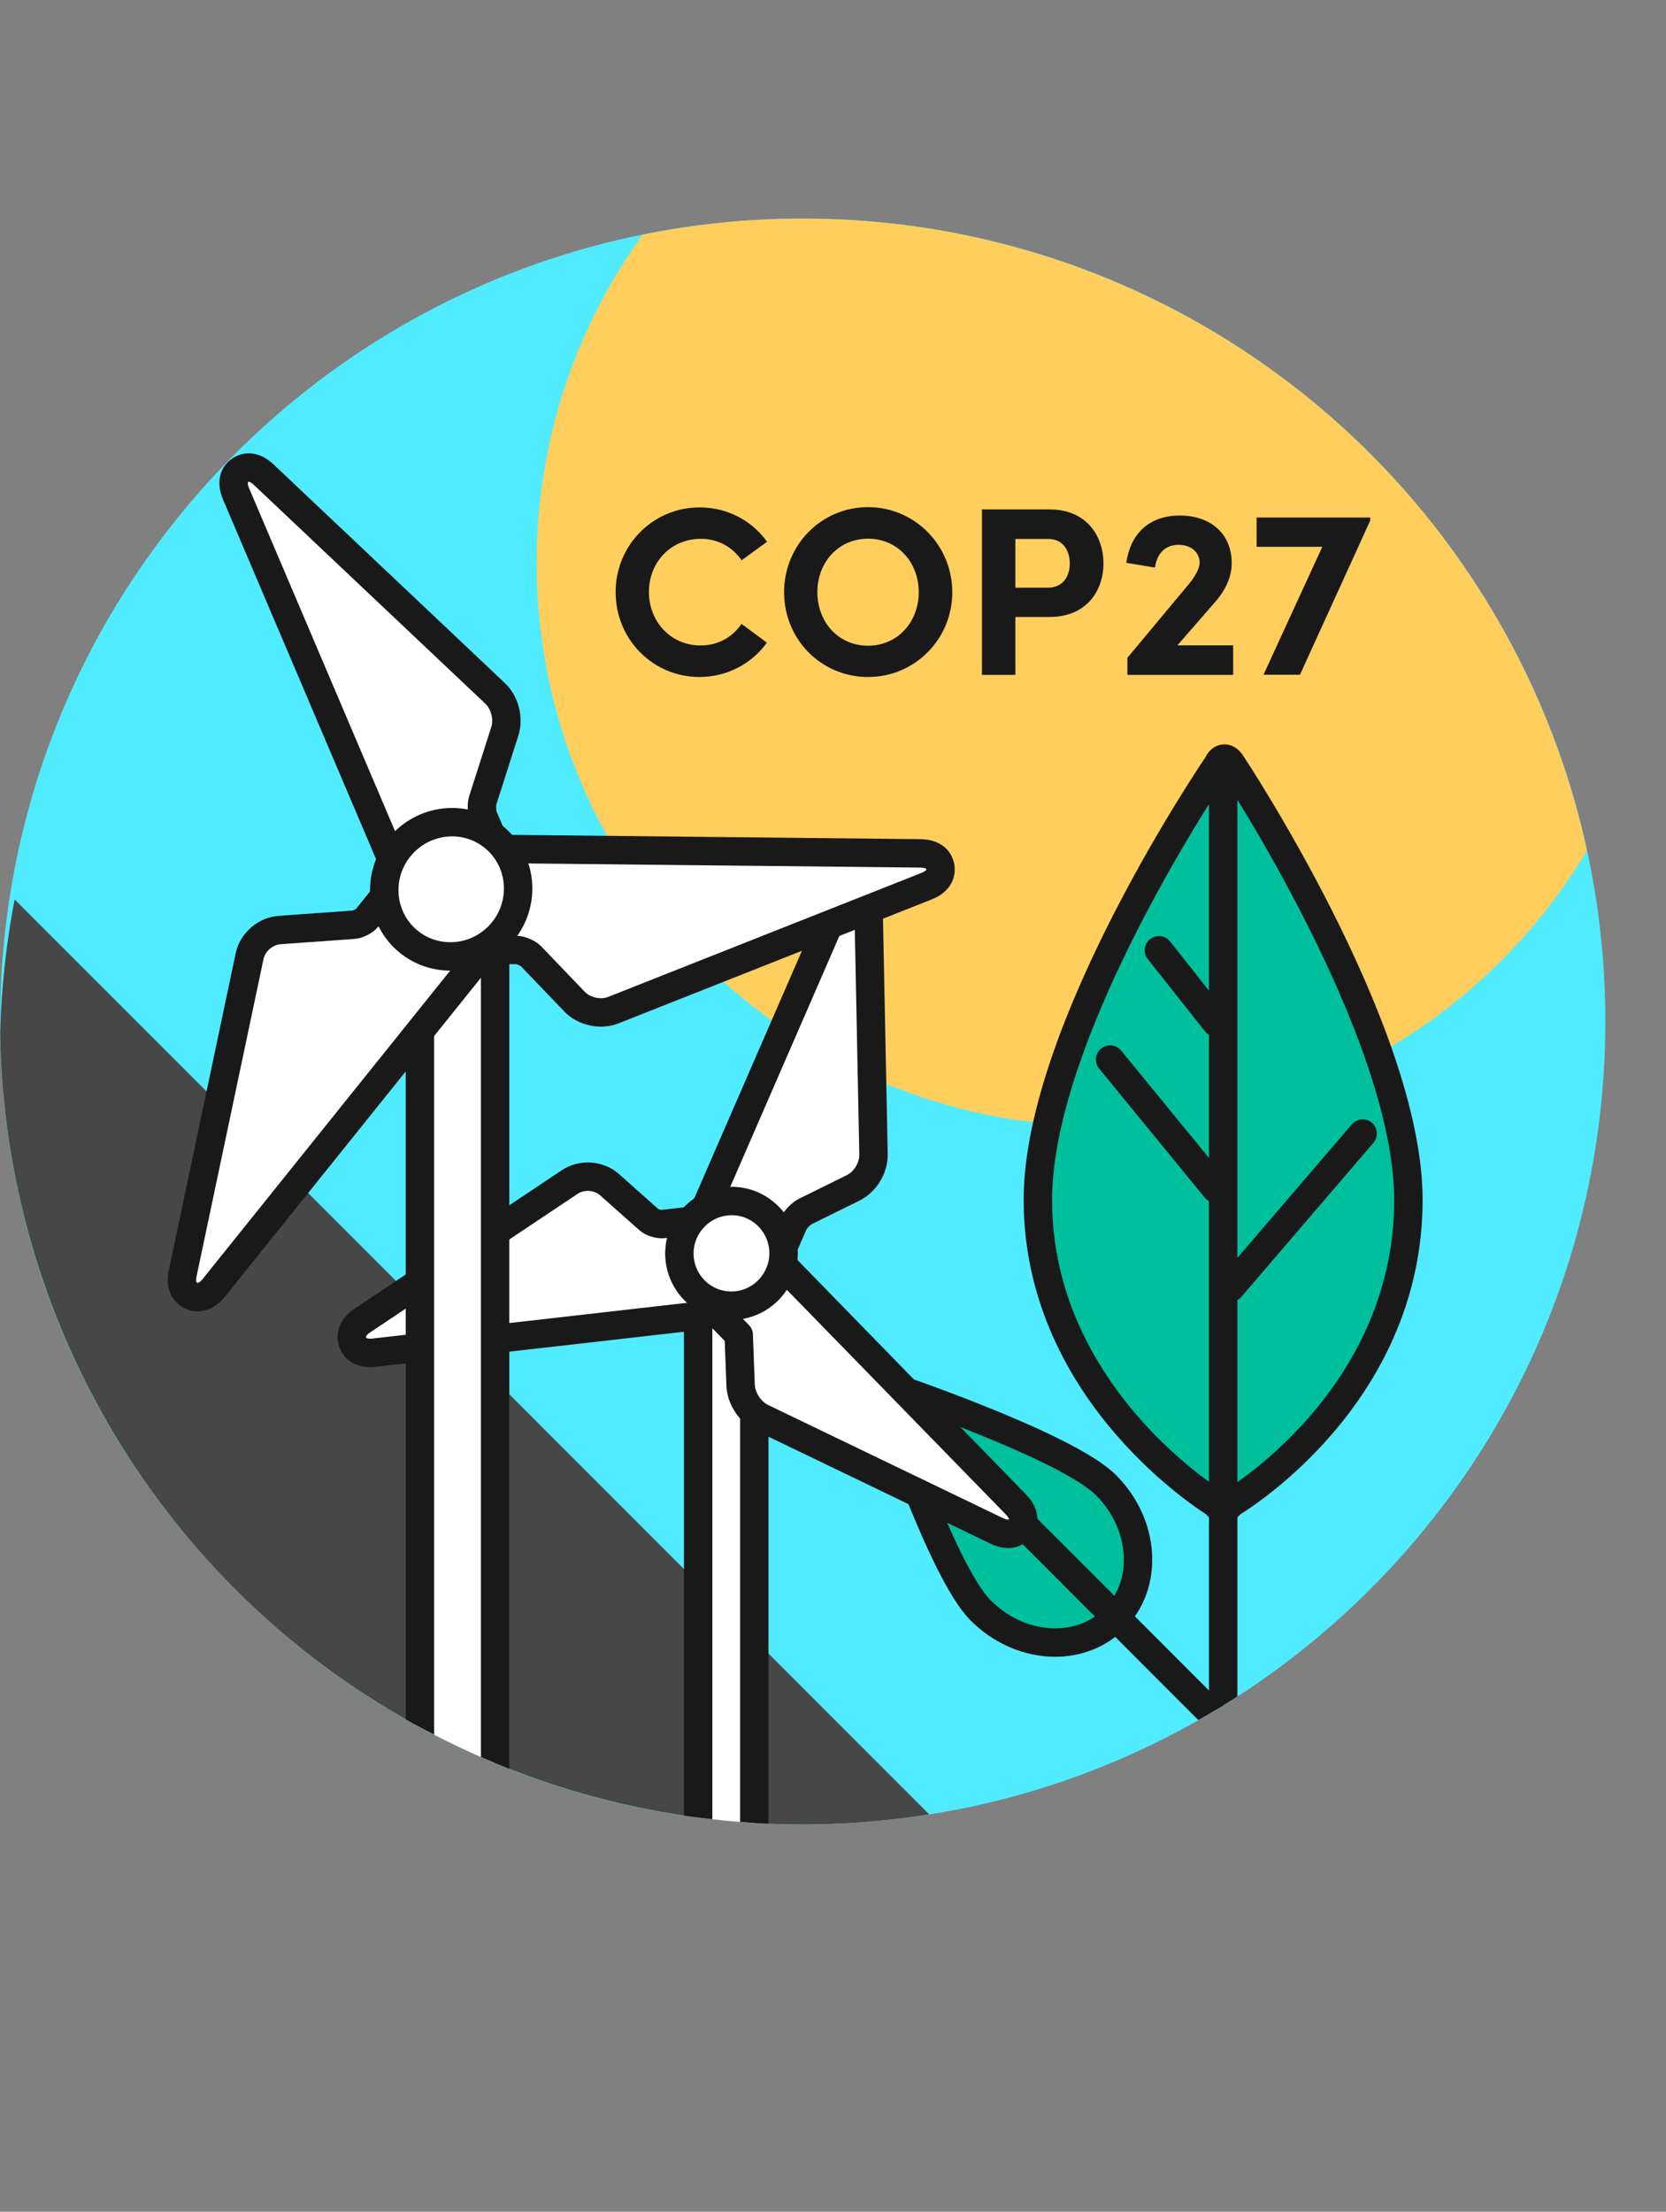 <?xml version="1.0" encoding="UTF-8"?>
<svg xmlns="http://www.w3.org/2000/svg" xmlns:xlink="http://www.w3.org/1999/xlink" id="uuid-a450b981-e555-403f-8b69-fafa8385d8e3" viewBox="0 0 1252.1 1661.58">
  <rect x="0" y="0" width="1252.1" height="1661.58" fill="#808080" stroke="none"/>
  <defs>
    <clipPath id="uuid-640e3f41-cf08-4377-9024-05b4d3cd2410">
      <circle cx="603.3" cy="767.4" r="603.2" style="fill:none;"></circle>
    </clipPath>
    <clipPath id="uuid-83c43012-b087-426b-984b-6b54f65592a7">
      <circle cx="603.3" cy="767.4" r="603.2" style="fill:none;"></circle>
    </clipPath>
    <clipPath id="uuid-0a7e1fbc-237a-425c-9b4e-7fc34534732d">
      <circle cx="603.3" cy="767.4" r="603.2" style="fill:none;"></circle>
    </clipPath>
    <clipPath id="uuid-442d06e8-4ea9-418b-b17d-65323c623884">
      <circle cx="603.3" cy="767.4" r="603.2" style="fill:none;"></circle>
    </clipPath>
    <clipPath id="uuid-f1093387-a7e8-44e7-be9a-5545845f6914">
      <circle cx="603.3" cy="767.4" r="603.2" style="fill:none;"></circle>
    </clipPath>
    <clipPath id="uuid-8bd0e055-067c-45d2-8305-684fba97e1b2">
      <circle cx="603.3" cy="767.4" r="603.2" style="fill:none;"></circle>
    </clipPath>
    <clipPath id="uuid-58cad070-f2af-477b-a6cb-52b5f4a3e021">
      <circle cx="603.3" cy="767.4" r="603.2" style="fill:none;"></circle>
    </clipPath>
    <clipPath id="uuid-6996a191-7b16-4e0f-9f2f-596aac737912">
      <circle cx="603.3" cy="767.4" r="603.2" style="fill:none;"></circle>
    </clipPath>
    <clipPath id="uuid-da751501-08e0-4230-a3e6-b292dd641156">
      <circle cx="603.3" cy="767.4" r="603.2" style="fill:none;"></circle>
    </clipPath>
    <clipPath id="uuid-20418d92-c43a-43b1-9f8a-e0ddbf240ab5">
      <circle cx="603.3" cy="767.4" r="603.2" style="fill:none;"></circle>
    </clipPath>
    <clipPath id="uuid-f2e680e9-acc3-4c41-9ed6-2c8f1e532398">
      <circle cx="603.3" cy="767.4" r="603.2" style="fill:none;"></circle>
    </clipPath>
    <clipPath id="uuid-b2b2cb04-62b0-46b3-a6d8-af7095491fe8">
      <circle cx="603.3" cy="767.4" r="603.2" style="fill:none;"></circle>
    </clipPath>
    <clipPath id="uuid-419a6066-5bb5-43df-9381-3a82828c964e">
      <circle cx="603.3" cy="767.4" r="603.2" style="fill:none;"></circle>
    </clipPath>
    <clipPath id="uuid-62ac2874-c8c7-4541-bad4-ba00e3d37448">
      <circle cx="603.3" cy="767.4" r="603.2" style="fill:none;"></circle>
    </clipPath>
    <clipPath id="uuid-2aa3591e-ae88-4fc5-9af4-88cec6f1034a">
      <circle cx="603.3" cy="767.4" r="603.2" style="fill:none;"></circle>
    </clipPath>
    <clipPath id="uuid-130f21aa-dbbf-439e-8644-99385364d420">
      <circle cx="603.3" cy="767.4" r="603.2" style="fill:none;"></circle>
    </clipPath>
    <clipPath id="uuid-6dd0ac9a-d686-47c4-a2e3-8e0200afc28f">
      <circle cx="603.3" cy="767.4" r="603.2" style="fill:none;"></circle>
    </clipPath>
    <clipPath id="uuid-1bef878b-aa04-44bf-a015-5473273f2db6">
      <circle cx="603.3" cy="767.4" r="603.2" style="fill:none;"></circle>
    </clipPath>
    <clipPath id="uuid-5ab2d9d4-ec80-48e5-8d95-3b01c19a5347">
      <circle cx="603.3" cy="767.4" r="603.2" style="fill:none;"></circle>
    </clipPath>
    <clipPath id="uuid-05834dbd-c796-4ea0-8eb6-e763604cb7c2">
      <circle cx="603.3" cy="767.4" r="603.2" style="fill:none;"></circle>
    </clipPath>
    <clipPath id="uuid-bdb3b1c4-6964-4e6f-a2ae-01910abe498d">
      <circle cx="603.3" cy="767.4" r="603.2" style="fill:none;"></circle>
    </clipPath>
    <clipPath id="uuid-8aef9b52-b35d-4c22-b1af-f9f365200f00">
      <circle cx="603.3" cy="767.4" r="603.2" style="fill:none;"></circle>
    </clipPath>
    <clipPath id="uuid-5e2dd8e7-2268-48d6-bc3c-de792958ac2e">
      <circle cx="603.3" cy="767.4" r="603.2" style="fill:none;"></circle>
    </clipPath>
    <clipPath id="uuid-6722d0c7-25cc-4ac1-95dd-4a8cbccd68e5">
      <circle cx="603.3" cy="767.4" r="603.2" style="fill:none;"></circle>
    </clipPath>
    <clipPath id="uuid-2af47b39-6d17-4cf9-b243-5c5b992eb14d">
      <circle cx="603.3" cy="767.4" r="603.2" style="fill:none;"></circle>
    </clipPath>
    <clipPath id="uuid-c7563606-37dd-4ca2-9ded-fdf5ebe44caf">
      <circle cx="603.3" cy="767.4" r="603.2" style="fill:none;"></circle>
    </clipPath>
    <clipPath id="uuid-0009e3fc-1325-46ae-920d-1f7b225ddc42">
      <circle cx="603.3" cy="767.4" r="603.2" style="fill:none;"></circle>
    </clipPath>
    <clipPath id="uuid-1e457761-e5bf-48f8-b4d3-a1d4b2d7716d">
      <circle cx="603.3" cy="767.4" r="603.2" style="fill:none;"></circle>
    </clipPath>
    <clipPath id="uuid-bf724ab2-859b-402a-8822-cd9eebe6d784">
      <circle cx="603.3" cy="767.4" r="603.2" style="fill:none;"></circle>
    </clipPath>
    <clipPath id="uuid-975da327-6254-4743-aec2-c39512f6ca19">
      <circle cx="603.3" cy="767.4" r="603.2" style="fill:none;"></circle>
    </clipPath>
    <clipPath id="uuid-8f110b19-60f8-4818-8643-84e290b1bf1d">
      <circle cx="603.3" cy="767.4" r="603.2" style="fill:none;"></circle>
    </clipPath>
  </defs>
  <g id="uuid-e2658315-adbd-493c-9c85-48b30dc3ebb4">
    <path d="m603.3,1370.6c333.1,0,603.2-270.1,603.2-603.2S936.4,164.2,603.3,164.2.1,434.2.1,767.4s270,603.2,603.2,603.2" style="fill:#51ebff;"></path>
    <g>
      <g style="clip-path:url(#uuid-640e3f41-cf08-4377-9024-05b4d3cd2410);">
        <path d="m717.6,1382.3L11,675.7c-7.1,37.1-11,75.3-11,114.4,0,333.1,270.1,603.2,603.2,603.2,39.2,0,77.4-3.9,114.4-11" style="fill:#474747;"></path>
      </g>
      <g style="clip-path:url(#uuid-83c43012-b087-426b-984b-6b54f65592a7);">
        <path d="m827.7,846.1c234.4,0,424.4-189.4,424.4-423.1S1062.1,0,827.7,0s-424.4,189.4-424.4,423.1,190,423,424.4,423" style="fill:#ffce5c;"></path>
      </g>
      <g style="clip-path:url(#uuid-0a7e1fbc-237a-425c-9b4e-7fc34534732d);">
        <path d="m837.5,1216.2c26-26,23.2-71-6.3-100.5s-161.6-74.1-161.6-74.1c-5.6-1.9-8.2.9-5.7,6.3,0,0,43.6,132.5,73.1,161.9,29.4,29.6,74.4,32.4,100.5,6.4" style="fill:#00bf9d;"></path>
      </g>
      <g style="clip-path:url(#uuid-442d06e8-4ea9-418b-b17d-65323c623884);">
        <path d="m837.5,1216.2c26-26,23.2-71-6.3-100.5s-161.6-74.1-161.6-74.1c-5.6-1.9-8.2.9-5.7,6.3,0,0,43.6,132.5,73.1,161.9,29.4,29.6,74.4,32.4,100.5,6.4Z" style="fill:none; stroke:#191919; stroke-linecap:round; stroke-linejoin:round; stroke-width:21.35px;"></path>
      </g>
      <g style="clip-path:url(#uuid-f1093387-a7e8-44e7-be9a-5545845f6914);">
        <path d="m545.8,937.1c-11.6,0-21.1,9.5-21.1,21.1v671.6c0,11.6,9.5,21.1,21.1,21.1s21.1-9.5,21.1-21.1v-671.6c0-11.6-9.5-21.1-21.1-21.1" style="fill:#fff;"></path>
      </g>
      <g style="clip-path:url(#uuid-8bd0e055-067c-45d2-8305-684fba97e1b2);">
        <path d="m545.8,937.1c-11.6,0-21.1,9.5-21.1,21.1v671.6c0,11.6,9.5,21.1,21.1,21.1s21.1-9.5,21.1-21.1v-671.6c0-11.6-9.5-21.1-21.1-21.1Z" style="fill:none; stroke:#191919; stroke-linecap:round; stroke-linejoin:round; stroke-width:21.35px;"></path>
      </g>
      <g style="clip-path:url(#uuid-58cad070-f2af-477b-a6cb-52b5f4a3e021);">
        <path d="m521.8,927c-2.3,5.4-2.3,11.4.1,16.6s7,9.1,12.6,10.8l32.1,9.7c5.2,1.6,10.7-1,12.9-6l16.8-38.7c1.3-3.1,5.8-7.7,8.8-9.2l36.1-17.8c9.1-4.5,15.5-15.1,15.3-25.2l-3.6-179.4c-.2-11.3-6.4-14.2-10-14.9s-10.4-.4-14.9,10l-106.2,244.1Z" style="fill:#fff;"></path>
      </g>
      <g style="clip-path:url(#uuid-6996a191-7b16-4e0f-9f2f-596aac737912);">
        <path d="m521.8,927c-2.3,5.4-2.3,11.4.1,16.6s7,9.1,12.6,10.8l32.1,9.7c5.2,1.6,10.7-1,12.9-6l16.8-38.7c1.3-3.1,5.8-7.7,8.8-9.2l36.1-17.8c9.1-4.5,15.5-15.1,15.3-25.2l-3.6-179.4c-.2-11.3-6.4-14.2-10-14.9s-10.4-.4-14.9,10l-106.2,244.1Z" style="fill:none; stroke:#191919; stroke-linecap:round; stroke-linejoin:round; stroke-width:21.35px;"></path>
      </g>
      <g style="clip-path:url(#uuid-da751501-08e0-4230-a3e6-b292dd641156);">
        <path d="m552.7,927.4l-22.6,17.5c-4.6,3.6-7.5,8.9-7.9,14.6s1.7,11.3,5.8,15.5c9.1,9.3,18.1,18.6,27.2,27.9.5,12.6.9,25.1,1.4,37.7.4,9.9,7.1,20.2,16,24.5l176.3,84.9c10.5,5,15.7.7,17.9-2.3,2.2-3,4.7-9.4-3.5-17.7l-196.5-201.5c-3.7-4-9.8-4.4-14.1-1.1" style="fill:#fff;"></path>
      </g>
      <g style="clip-path:url(#uuid-20418d92-c43a-43b1-9f8a-e0ddbf240ab5);">
        <path d="m552.7,927.4l-22.6,17.5c-4.6,3.6-7.5,8.9-7.9,14.6s1.7,11.3,5.8,15.5c9.1,9.3,18.1,18.6,27.2,27.9.5,12.6.9,25.1,1.4,37.7.4,9.9,7.1,20.2,16,24.5l176.3,84.9c10.5,5,15.7.7,17.9-2.3,2.2-3,4.7-9.4-3.5-17.7l-196.5-201.5c-3.7-4-9.8-4.4-14.1-1.1Z" style="fill:none; stroke:#191919; stroke-linecap:round; stroke-linejoin:round; stroke-width:21.35px;"></path>
      </g>
      <g style="clip-path:url(#uuid-f2e680e9-acc3-4c41-9ed6-2c8f1e532398);">
        <path d="m535.6,987.3c11.7-1.3,20.1-11.9,18.8-23.6l-4.4-39.2c-.3-2.8-1.7-5.4-4-7.2-2.2-1.8-5-2.6-7.9-2.3l-40.1,4.6c-2.9.3-8.1-1.3-10.3-3.3l-29.6-26.3c-8.1-7.2-20.9-8-29.9-2l-155.8,104c-9.6,6.4-8.3,13.6-7.3,16.4s4.6,9.1,16.1,7.8c84.9-9.6,169.7-19.2,254.4-28.9" style="fill:#fff;"></path>
      </g>
      <g style="clip-path:url(#uuid-b2b2cb04-62b0-46b3-a6d8-af7095491fe8);">
        <path d="m535.6,987.3c11.7-1.3,20.1-11.9,18.8-23.6l-4.4-39.2c-.3-2.8-1.7-5.4-4-7.2-2.2-1.8-5-2.6-7.9-2.3l-40.1,4.6c-2.9.3-8.1-1.3-10.3-3.3l-29.6-26.3c-8.1-7.2-20.9-8-29.9-2l-155.8,104c-9.6,6.4-8.3,13.6-7.3,16.4s4.6,9.1,16.1,7.8c84.9-9.6,169.7-19.2,254.4-28.9Z" style="fill:none; stroke:#191919; stroke-linecap:round; stroke-linejoin:round; stroke-width:21.35px;"></path>
      </g>
      <g style="clip-path:url(#uuid-419a6066-5bb5-43df-9381-3a82828c964e);">
        <path d="m553.8,980.7c21.4-2.3,37.1-21.7,34.9-43.2-1.1-10.5-6.2-19.9-14.3-26.5-8.1-6.6-18.3-9.6-28.7-8.5-21.4,2.3-37.1,21.7-34.9,43.2,1.1,10.5,6.2,19.9,14.3,26.5,8.2,6.6,18.3,9.6,28.7,8.5Z" style="fill:#fff;"></path>
      </g>
      <g style="clip-path:url(#uuid-62ac2874-c8c7-4541-bad4-ba00e3d37448);">
        <path d="m553.8,980.7c21.4-2.3,37.1-21.7,34.9-43.2-1.1-10.5-6.2-19.9-14.3-26.5-8.1-6.6-18.3-9.6-28.7-8.5-21.4,2.3-37.1,21.7-34.9,43.2,1.1,10.5,6.2,19.9,14.3,26.5,8.2,6.6,18.3,9.6,28.7,8.5Z" style="fill:none; stroke:#191919; stroke-linecap:round; stroke-linejoin:round; stroke-width:21.35px;"></path>
      </g>
      <g style="clip-path:url(#uuid-2aa3591e-ae88-4fc5-9af4-88cec6f1034a);">
        <path d="m337,673.6c-11.8,0-21.4,9.6-21.4,21.4v835.8c0,11.8,9.6,21.4,21.4,21.4h13.7c11.8,0,21.4-9.6,21.4-21.4v-835.9c0-11.8-9.6-21.4-21.4-21.4h-13.7v.1Z" style="fill:#fff;"></path>
      </g>
      <g style="clip-path:url(#uuid-130f21aa-dbbf-439e-8644-99385364d420);">
        <path d="m337,673.6c-11.8,0-21.4,9.6-21.4,21.4v835.8c0,11.8,9.6,21.4,21.4,21.4h13.7c11.8,0,21.4-9.6,21.4-21.4v-835.9c0-11.8-9.6-21.4-21.4-21.4h-13.7v.1Z" style="fill:none; stroke:#191919; stroke-linecap:round; stroke-linejoin:round; stroke-width:21.35px;"></path>
      </g>
      <g style="clip-path:url(#uuid-6dd0ac9a-d686-47c4-a2e3-8e0200afc28f);">
        <path d="m313,689.5c2.3,5.3,6.6,9.4,11.9,11.4,5.3,1.9,11.3,1.6,16.4-1l29.9-15.1c10.3-5.2,14.9-17.7,10.3-28.3l-18.1-42.6c-1.3-3.1-1.6-9.4-.6-12.6l16.6-51.9c3.1-9.6,0-21.6-7.3-28.5l-173.9-164.3c-8.3-7.8-14.6-5.4-17.7-3.3-3.1,2.1-7.5,7.3-3.1,17.7l135.6,318.5Z" style="fill:#fff;"></path>
      </g>
      <g style="clip-path:url(#uuid-1bef878b-aa04-44bf-a015-5473273f2db6);">
        <path d="m313,689.5c2.3,5.3,6.6,9.4,11.9,11.4,5.3,1.9,11.3,1.6,16.4-1l29.9-15.1c10.3-5.2,14.9-17.7,10.3-28.3l-18.1-42.6c-1.3-3.1-1.6-9.4-.6-12.6l16.6-51.9c3.1-9.6,0-21.6-7.3-28.5l-173.9-164.3c-8.3-7.8-14.6-5.4-17.7-3.3-3.1,2.1-7.5,7.3-3.1,17.7l135.6,318.5Z" style="fill:none; stroke:#191919; stroke-linecap:round; stroke-linejoin:round; stroke-width:21.35px;"></path>
      </g>
      <g style="clip-path:url(#uuid-5ab2d9d4-ec80-48e5-8d95-3b01c19a5347);">
        <path d="m349.5,637.5c-11.4-.1-21.3,8.6-22.6,19.9l-3.9,33.2c-.7,5.8,1.1,11.6,4.8,15.8,3.8,4.3,9.3,6.7,15.1,6.8l45.5.5c3,0,8.4,2.4,10.5,4.5l33,34.4c7,7.3,19.5,10.1,29,6.3l235.3-93.1c10.7-4.2,11.1-11,10.5-14.7-.7-3.7-3.5-9.8-15-10l-342.2-3.6Z" style="fill:#fff;"></path>
      </g>
      <g style="clip-path:url(#uuid-05834dbd-c796-4ea0-8eb6-e763604cb7c2);">
        <path d="m349.5,637.5c-11.4-.1-21.3,8.6-22.6,19.9l-3.9,33.2c-.7,5.8,1.1,11.6,4.8,15.8,3.8,4.3,9.3,6.7,15.1,6.8l45.5.5c3,0,8.4,2.4,10.5,4.5l33,34.4c7,7.3,19.5,10.1,29,6.3l235.3-93.1c10.7-4.2,11.1-11,10.5-14.7-.7-3.7-3.5-9.8-15-10l-342.2-3.6Z" style="fill:none; stroke:#191919; stroke-linecap:round; stroke-linejoin:round; stroke-width:21.35px;"></path>
      </g>
      <g style="clip-path:url(#uuid-bdb3b1c4-6964-4e6f-a2ae-01910abe498d);">
        <path d="m369.3,707.7c3.6-4.5,5.2-10,4.5-15.7-.6-5.7-3.5-10.7-8-14.3l-32.5-25.7c-9.2-7.3-22.7-5.7-30,3.4l-27.5,34.2c-1.8,2.3-6.8,4.9-9.8,5.1l-55.9,4c-10.7.8-20.3,9.2-22.5,19.6l-50.3,238.3c-2.4,11.3,3.6,15.5,6.3,16.8s9.7,3.2,17-5.8l208.7-259.9Z" style="fill:#fff;"></path>
      </g>
      <g style="clip-path:url(#uuid-8aef9b52-b35d-4c22-b1af-f9f365200f00);">
        <path d="m369.3,707.7c3.6-4.5,5.2-10,4.5-15.7-.6-5.7-3.5-10.7-8-14.3l-32.5-25.7c-9.2-7.3-22.7-5.7-30,3.4l-27.5,34.2c-1.8,2.3-6.8,4.9-9.8,5.1l-55.9,4c-10.7.8-20.3,9.2-22.5,19.6l-50.3,238.3c-2.4,11.3,3.6,15.5,6.3,16.8s9.7,3.2,17-5.8l208.7-259.9Z" style="fill:none; stroke:#191919; stroke-linecap:round; stroke-linejoin:round; stroke-width:21.35px;"></path>
      </g>
      <g style="clip-path:url(#uuid-5e2dd8e7-2268-48d6-bc3c-de792958ac2e);">
        <path d="m378,699.6c17.6-21.7,14.5-53.5-7-70.9-21.4-17.4-53.2-13.8-70.8,7.9-17.6,21.7-14.5,53.5,7,70.9s53.3,13.8,70.8-7.9" style="fill:#fff;"></path>
      </g>
      <g style="clip-path:url(#uuid-6722d0c7-25cc-4ac1-95dd-4a8cbccd68e5);">
        <path d="m378,699.6c17.6-21.7,14.5-53.5-7-70.9-21.4-17.4-53.2-13.8-70.8,7.9-17.6,21.7-14.5,53.5,7,70.9s53.3,13.8,70.8-7.9Z" style="fill:none; stroke:#191919; stroke-linecap:round; stroke-linejoin:round; stroke-width:21.35px;"></path>
      </g>
      <g style="clip-path:url(#uuid-2af47b39-6d17-4cf9-b243-5c5b992eb14d);">
        <path d="m913.9,1129.7c3,5.1,7.8,5.1,10.8,0,0,0,133.8-77.7,133.8-228.2,0-127.8-133.3-328.2-133.3-328.2-3.3-4.9-7.7-4.5-10,1,0,0-135.2,197.9-135.2,327.2.1,147.6,133.9,228.2,133.9,228.2" style="fill:#00bf9d;"></path>
      </g>
      <g style="clip-path:url(#uuid-c7563606-37dd-4ca2-9ded-fdf5ebe44caf);">
        <path d="m913.9,1129.7c3,5.1,7.8,5.1,10.8,0,0,0,133.8-77.7,133.8-228.2,0-127.8-133.3-328.2-133.3-328.2-3.3-4.9-7.7-4.5-10,1,0,0-135.2,197.9-135.2,327.2.1,147.6,133.9,228.2,133.9,228.2Z" style="fill:none; stroke:#191919; stroke-linecap:round; stroke-linejoin:round; stroke-width:21.35px;"></path>
      </g>
      <g style="clip-path:url(#uuid-0009e3fc-1325-46ae-920d-1f7b225ddc42);">
        <line x1="919.3" y1="1274.5" x2="919.3" y2="574.6" style="fill:none; stroke:#191919; stroke-linecap:round; stroke-linejoin:round; stroke-width:21.35px;"></line>
      </g>
      <g style="clip-path:url(#uuid-1e457761-e5bf-48f8-b4d3-a1d4b2d7716d);">
        <line x1="913.9" y1="893.2" x2="834.3" y2="796" style="fill:none; stroke:#191919; stroke-linecap:round; stroke-linejoin:round; stroke-width:21.35px;"></line>
      </g>
      <g style="clip-path:url(#uuid-bf724ab2-859b-402a-8822-cd9eebe6d784);">
        <line x1="924.8" y1="967.4" x2="1024.1" y2="851.6" style="fill:none; stroke:#191919; stroke-linecap:round; stroke-linejoin:round; stroke-width:21.35px;"></line>
      </g>
      <g style="clip-path:url(#uuid-975da327-6254-4743-aec2-c39512f6ca19);">
        <line x1="913.9" y1="768.1" x2="871" y2="713.9" style="fill:none; stroke:#191919; stroke-linecap:round; stroke-linejoin:round; stroke-width:21.35px;"></line>
      </g>
      <g style="clip-path:url(#uuid-8f110b19-60f8-4818-8643-84e290b1bf1d);">
        <line x1="769.4" y1="1145.8" x2="917.5" y2="1294" style="fill:none; stroke:#191919; stroke-linecap:round; stroke-linejoin:round; stroke-width:21.35px;"></line>
      </g>
    </g>
    <path d="m944.4,388.8v22h49.4l-44.2,96.1h27.4l52.8-115.8v-2.3h-85.4Zm-59.5,96l27.8-31.9c7.6-8.5,13-18.6,13-29.9,0-21.5-15.3-35.7-39-35.7s-37.3,14.4-40.2,35.5l21.5,3.6c1.5-10.3,7.4-17.1,17.9-17.1,9.2,0,15.7,5.6,15.7,13.5,0,4-3.2,10.1-8.1,16l-46.2,55.4v12.8h79.5v-22.2h-41.9Zm-97.4-43.3h-24.4v-36.6h24.7c11.7,0,16.2,9.4,16.2,18.4.1,8.8-4.5,18.2-16.5,18.2m1.2-58.8h-50.7v124.3h25.1v-43.5h25.6c28.1,0,40.6-19.8,40.6-40.2s-12.4-40.6-40.6-40.6m-136.3,102.4c-22.4,0-38.1-17.9-38.1-40.2s15.7-40.2,38.1-40.2,38.1,17.9,38.1,40.2c0,22.4-15.9,40.2-38.1,40.2m0,23.5c35.2,0,63.3-28.5,63.3-63.7s-28.1-63.9-63.3-63.9-63.1,28.5-63.1,63.9,27.8,63.7,63.1,63.7m-126.7,0c21.1,0,39.5-10.3,50.7-25.8l-19.1-14.1c-7,10.1-17.5,16.2-30.8,16.2-22.5,0-38.8-18-38.8-40.2s16.4-39.9,39-39.9c13.2,0,23.6,6.1,30.7,16.1l19.1-13.9c-11.2-15.7-29.6-25.8-50.7-25.8-35.2,0-63.1,28.5-63.1,63.5-.1,35.4,27.8,63.9,63,63.9" style="fill:#191919;"></path>
  </g>
</svg>
